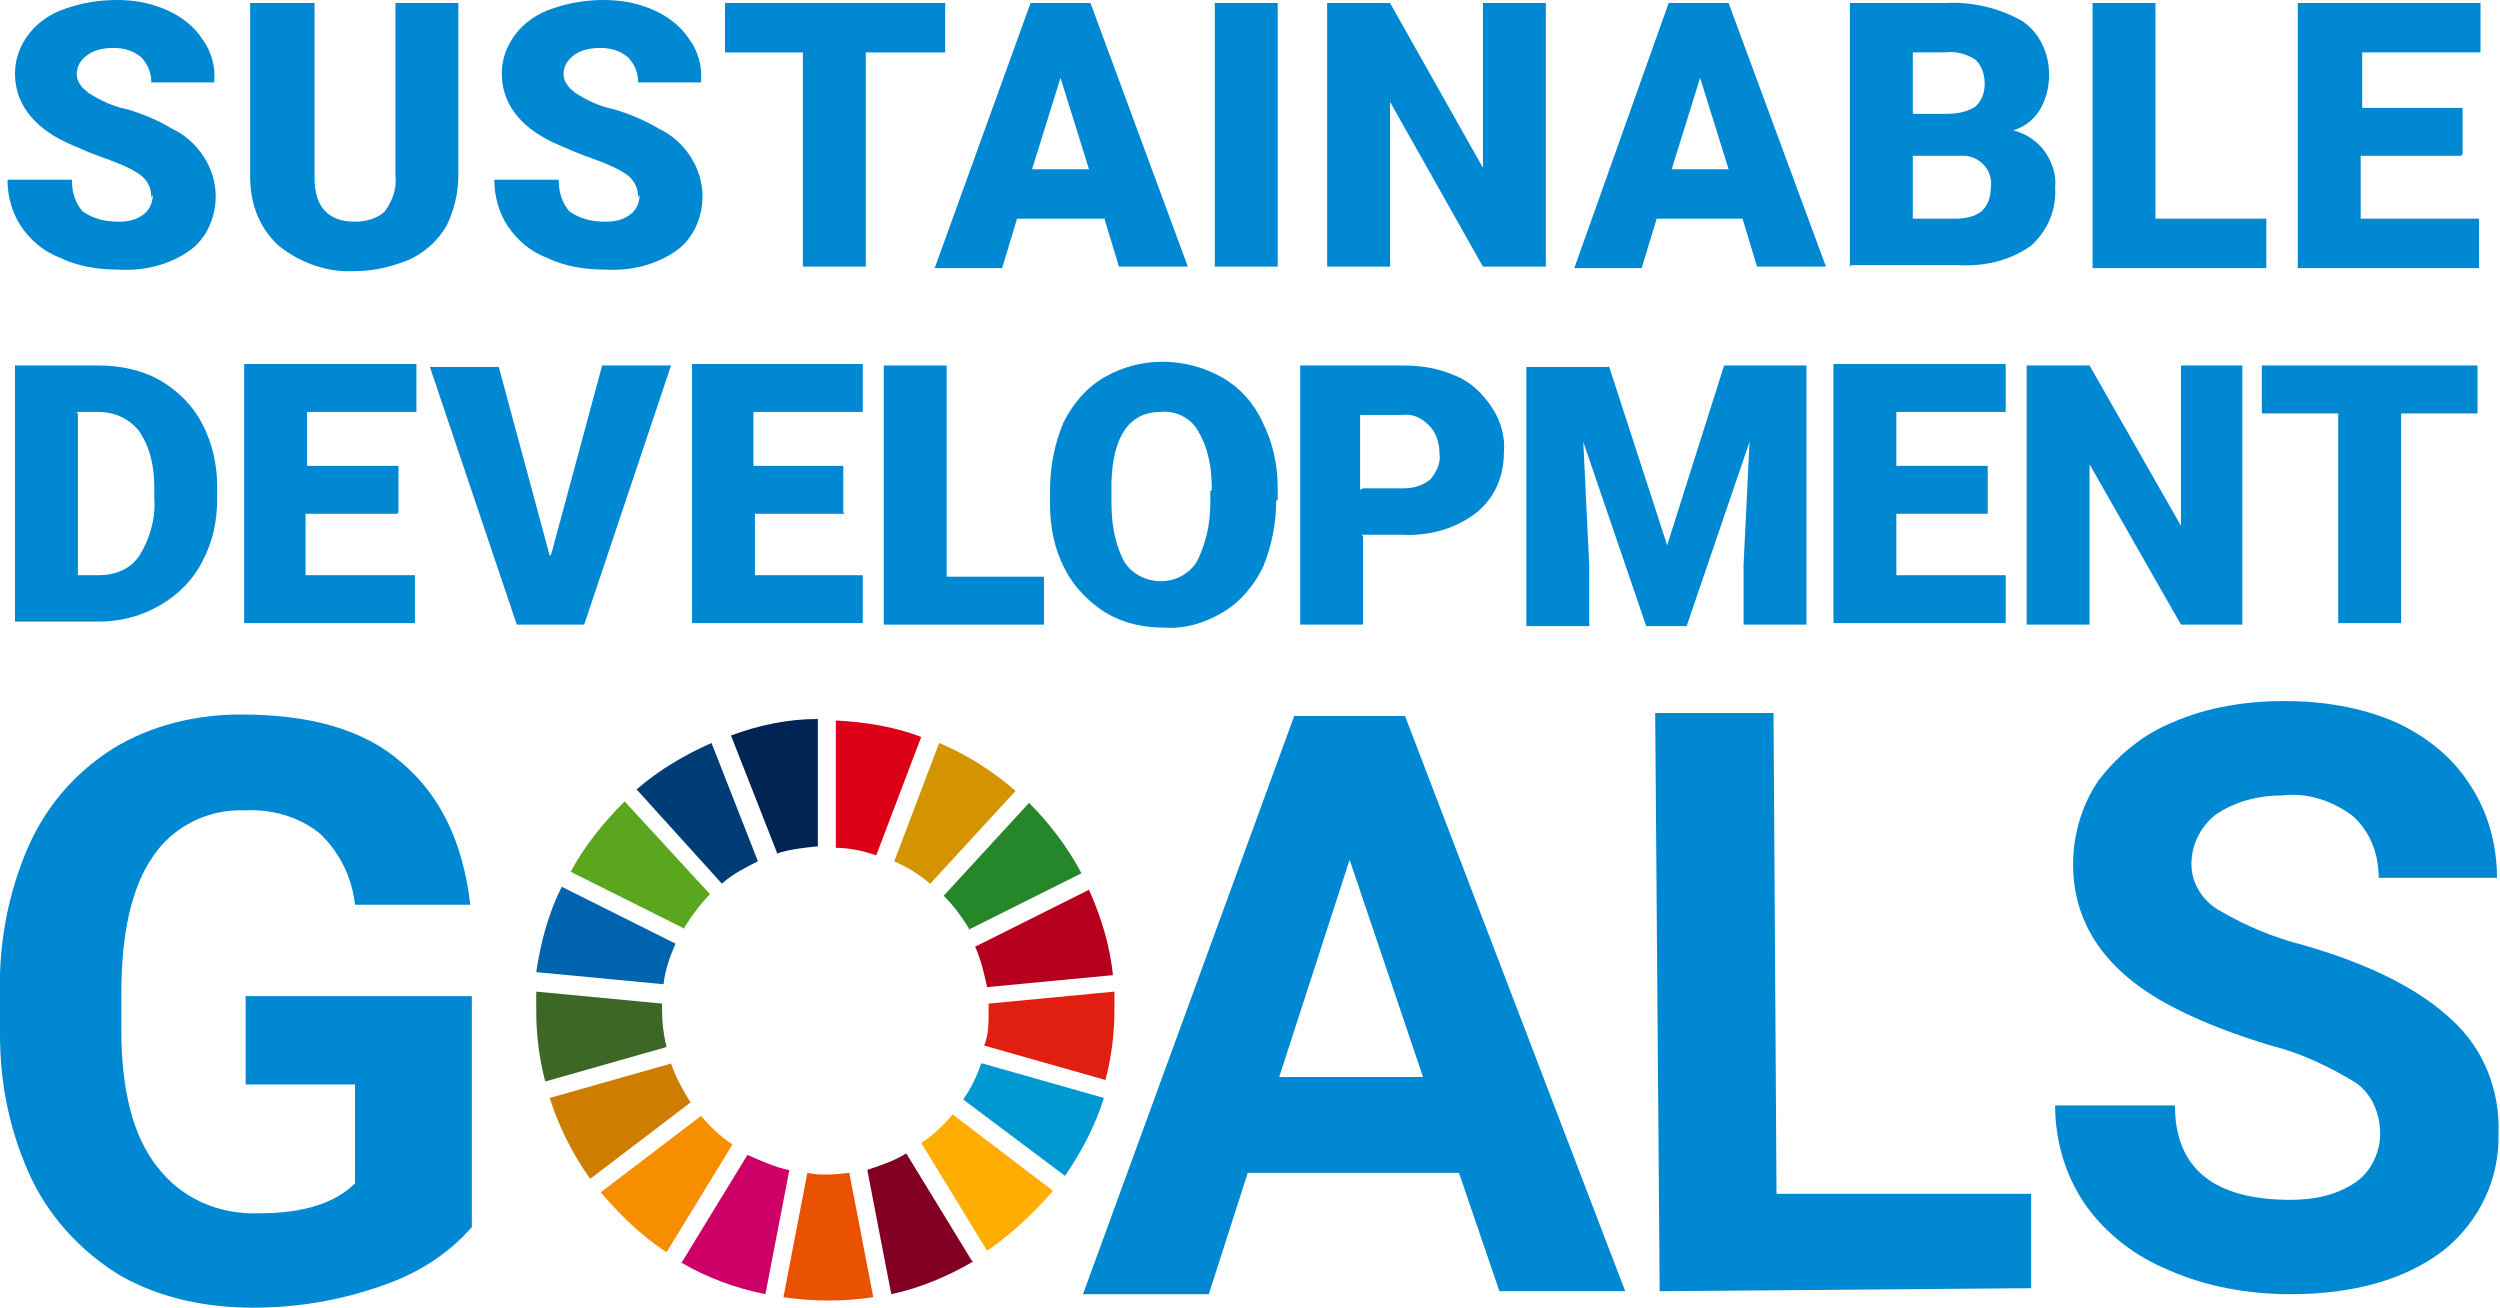 <?xml version="1.0" encoding="UTF-8"?>
<svg id="_レイヤー_1" data-name="レイヤー 1" xmlns="http://www.w3.org/2000/svg" version="1.1" viewBox="0 0 166.9 87.3">
  <defs>
    <style>
      .cls-1 {
        fill: #003d76;
      }

      .cls-1, .cls-2, .cls-3, .cls-4, .cls-5, .cls-6, .cls-7, .cls-8, .cls-9, .cls-10, .cls-11, .cls-12, .cls-13, .cls-14, .cls-15, .cls-16, .cls-17, .cls-18 {
        stroke-width: 0px;
      }

      .cls-2 {
        fill: #0098d1;
      }

      .cls-3 {
        fill: #0064ae;
      }

      .cls-4 {
        fill: #cd7d00;
      }

      .cls-5 {
        fill: #830025;
      }

      .cls-6 {
        fill: #5aa61f;
      }

      .cls-7 {
        fill: #b7001e;
      }

      .cls-8 {
        fill: #e01f10;
      }

      .cls-9 {
        fill: #f68e00;
      }

      .cls-10 {
        fill: #cd0068;
      }

      .cls-11 {
        fill: #d39400;
      }

      .cls-12 {
        fill: #db0015;
      }

      .cls-13 {
        fill: #e85200;
      }

      .cls-14 {
        fill: #3d6726;
      }

      .cls-15 {
        fill: #25862a;
      }

      .cls-16 {
        fill: #ffad00;
      }

      .cls-17 {
        fill: #002555;
      }

      .cls-18 {
        fill: #0089d2;
      }
    </style>
  </defs>
  <g id="_グループ_630" data-name="グループ 630">
    <g id="_グループ_622" data-name="グループ 622">
      <g id="_グループ_620" data-name="グループ 620">
        <path id="_パス_1231" data-name="パス 1231" class="cls-18" d="M31.6,81.8c-1.6,1.9-3.7,3.2-6,4-2.8,1-5.7,1.5-8.7,1.5-3.1,0-6.1-.6-8.8-2.1-2.5-1.5-4.6-3.7-5.9-6.3C.7,75.8,0,72.5,0,69.1v-2.6c-.1-3.4.5-6.8,1.9-10,1.2-2.7,3.1-4.9,5.6-6.5,2.6-1.6,5.6-2.3,8.6-2.3,4.6,0,8.2,1,10.7,3.2,2.6,2.2,4.1,5.3,4.6,9.5h-7.7c-.2-1.8-1-3.5-2.4-4.8-1.4-1.1-3.2-1.6-5-1.5-2.4-.1-4.8,1.1-6.1,3.1-1.4,2-2.1,5.1-2.1,9.1v2.5c0,4,.8,7.1,2.4,9.1,1.6,2.1,4.1,3.2,6.8,3.1,3,0,5.1-.7,6.4-2v-6.6s-7.3,0-7.3,0v-5.9s15.1,0,15.1,0v15.4Z"/>
        <path id="_パス_1232" data-name="パス 1232" class="cls-18" d="M97.2,78.3h-13.9c0,0-2.6,8.1-2.6,8.1h-8.4c0,0,14.1-38.6,14.1-38.6h7.4s14.7,38.4,14.7,38.4h-8.4c0,0-2.7-7.9-2.7-7.9ZM85.4,71.9h9.6c0,0-4.9-14.5-4.9-14.5l-4.7,14.5Z"/>
        <path id="_パス_1233" data-name="パス 1233" class="cls-18" d="M118.7,79.7h16.9c0-.1,0,6.3,0,6.3l-24.8.2-.3-38.6h7.9c0,0,.2,32.1.2,32.1Z"/>
        <path id="_パス_1234" data-name="パス 1234" class="cls-18" d="M158.9,75.7c0-1.3-.5-2.6-1.6-3.4-1.8-1.1-3.7-2-5.7-2.5-2.3-.7-4.5-1.5-6.6-2.6-4.4-2.3-6.6-5.5-6.6-9.5,0-2,.6-4,1.7-5.6,1.3-1.7,3-3.1,5-3.9,2.3-1,4.9-1.4,7.4-1.4,2.5,0,5.1.4,7.4,1.4,2,.9,3.8,2.3,5,4.2,1.2,1.8,1.8,4,1.8,6.2h-7.9c0-1.5-.5-3-1.7-4.1-1.3-1-3-1.6-4.7-1.4-1.6,0-3.2.4-4.5,1.3-1,.8-1.6,2-1.6,3.3,0,1.3.8,2.5,1.9,3.1,1.7,1,3.6,1.8,5.6,2.3,4.5,1.3,7.8,3,9.9,5,2.1,1.9,3.2,4.7,3.1,7.5.1,3.1-1.3,6-3.7,7.9-2.5,1.9-5.9,2.9-10.2,2.9-2.8,0-5.6-.5-8.1-1.6-2.2-.9-4.2-2.4-5.6-4.4-1.3-1.9-2-4.2-2-6.6h8c0,4.2,2.6,6.3,7.7,6.3,1.6,0,3.1-.3,4.4-1.2,1-.7,1.6-2,1.6-3.2Z"/>
      </g>
      <g id="_グループ_621" data-name="グループ 621">
        <path id="_パス_1235" data-name="パス 1235" class="cls-6" d="M45.7,61.9c.5-.8,1.1-1.6,1.7-2.2l-5.7-6.2c-1.4,1.4-2.7,3-3.6,4.7l7.6,3.8Z"/>
        <path id="_パス_1236" data-name="パス 1236" class="cls-11" d="M59.7,57.5c.9.4,1.7.9,2.4,1.5l5.7-6.2c-1.5-1.3-3.2-2.4-5.1-3.2l-3,7.9Z"/>
        <path id="_パス_1237" data-name="パス 1237" class="cls-7" d="M72.7,59.4l-7.6,3.8c.4.9.6,1.8.8,2.7l8.4-.8c-.2-2-.8-3.9-1.6-5.7"/>
        <path id="_パス_1238" data-name="パス 1238" class="cls-15" d="M64.6,62.1l7.6-3.8c-.9-1.7-2.1-3.3-3.5-4.7l-5.7,6.2c.7.7,1.2,1.4,1.7,2.2"/>
        <path id="_パス_1239" data-name="パス 1239" class="cls-14" d="M44.2,67.5c0-.2,0-.3,0-.5l-8.4-.8c0,.4,0,.8,0,1.3,0,1.6.2,3.2.6,4.7l8.1-2.3c-.2-.8-.3-1.6-.3-2.4"/>
        <path id="_パス_1240" data-name="パス 1240" class="cls-16" d="M63.6,74.4c-.6.7-1.3,1.4-2.1,1.9l4.4,7.2c1.6-1.1,3.1-2.5,4.4-4l-6.7-5.1Z"/>
        <path id="_パス_1241" data-name="パス 1241" class="cls-8" d="M66,67.5c0,.8,0,1.6-.3,2.3l8.1,2.3c.4-1.5.6-3.1.6-4.7,0-.4,0-.8,0-1.2l-8.4.8c0,.1,0,.3,0,.4"/>
        <path id="_パス_1242" data-name="パス 1242" class="cls-9" d="M46.8,74.5l-6.7,5.1c1.3,1.5,2.7,2.9,4.4,4l4.4-7.2c-.8-.5-1.5-1.2-2.1-1.9"/>
        <path id="_パス_1243" data-name="パス 1243" class="cls-3" d="M44.3,65.7c.1-.9.4-1.8.8-2.7l-7.6-3.8c-.9,1.8-1.4,3.7-1.7,5.7l8.4.8Z"/>
        <path id="_パス_1244" data-name="パス 1244" class="cls-5" d="M64.9,84.2l-4.4-7.2c-.8.5-1.7.8-2.6,1.1l1.6,8.3c1.9-.4,3.8-1.2,5.5-2.2"/>
        <path id="_パス_1245" data-name="パス 1245" class="cls-2" d="M65.5,71c-.3.9-.7,1.7-1.2,2.4l6.8,5.1c1.1-1.6,2-3.3,2.6-5.2l-8.1-2.3Z"/>
        <path id="_パス_1246" data-name="パス 1246" class="cls-13" d="M56.7,78.3c-.9.1-1.9.2-2.8,0l-1.6,8.3c2,.3,4,.3,6,0l-1.6-8.3Z"/>
        <path id="_パス_1247" data-name="パス 1247" class="cls-12" d="M55.8,56.6c.9,0,1.8.2,2.7.5l3-7.9c-1.8-.7-3.8-1-5.7-1.1v8.5Z"/>
        <path id="_パス_1248" data-name="パス 1248" class="cls-10" d="M52.6,78.1c-.9-.2-1.8-.6-2.7-1l-4.4,7.2c1.7,1,3.6,1.7,5.6,2.1l1.6-8.3Z"/>
        <path id="_パス_1249" data-name="パス 1249" class="cls-17" d="M51.8,57c.9-.3,1.8-.4,2.8-.5v-8.5c-2,0-3.9.4-5.8,1.1l3.1,7.9Z"/>
        <path id="_パス_1250" data-name="パス 1250" class="cls-4" d="M46.1,73.6c-.5-.8-1-1.7-1.3-2.6l-8.1,2.3c.6,1.9,1.5,3.7,2.7,5.4l6.7-5.1Z"/>
        <path id="_パス_1251" data-name="パス 1251" class="cls-1" d="M48.3,58.9c.7-.6,1.5-1,2.3-1.4l-3.1-7.9c-1.8.8-3.5,1.8-5,3.1l5.7,6.3Z"/>
      </g>
      <path id="_パス_1252" data-name="パス 1252" class="cls-18" d="M10.1,13.2c0-.6-.2-1.1-.7-1.5-.7-.5-1.5-.8-2.3-1.1-.9-.3-1.8-.7-2.7-1.1-2.3-1.1-3.4-2.7-3.4-4.6,0-.9.3-1.8.9-2.6.6-.8,1.5-1.4,2.4-1.7C5.4.2,6.6,0,7.8,0c1.2,0,2.3.2,3.4.7.9.4,1.8,1.1,2.3,1.9.6.8.9,1.8.8,2.9h-4.2c0-.6-.2-1.2-.7-1.7-.5-.4-1.1-.6-1.8-.6-.6,0-1.3.1-1.8.5-.7.5-.9,1.4-.4,2,.1.2.3.3.5.5.8.5,1.6.9,2.6,1.1,1,.3,2,.7,3,1.3,1.7.8,2.9,2.6,2.9,4.5,0,1.4-.6,2.8-1.7,3.6-1.4,1-3.1,1.4-4.8,1.3-1.3,0-2.7-.2-3.9-.8-1.1-.4-2-1.2-2.6-2.1-.6-.9-.9-2-.9-3.1h4.3c0,.8.2,1.5.7,2.1.7.5,1.5.7,2.4.7.6,0,1.2-.1,1.7-.5.4-.3.6-.8.6-1.3Z"/>
      <path id="_パス_1253" data-name="パス 1253" class="cls-18" d="M30.6.2v11.5c0,1.2-.3,2.4-.8,3.4-.6,1-1.4,1.7-2.4,2.2-1.2.5-2.4.8-3.7.8-1.8.1-3.6-.5-5.1-1.7-1.3-1.2-1.9-2.8-1.9-4.6V.2h4.3v11.7c0,1.9.9,2.9,2.7,2.9.7,0,1.5-.2,2-.7.5-.7.8-1.5.7-2.4V.2h4.2Z"/>
      <path id="_パス_1254" data-name="パス 1254" class="cls-18" d="M42.6,13.2c0-.6-.2-1.1-.7-1.5-.7-.5-1.5-.8-2.3-1.1-.9-.3-1.8-.7-2.7-1.1-2.3-1.1-3.4-2.7-3.4-4.6,0-.9.3-1.8.9-2.6.6-.8,1.5-1.4,2.4-1.7C37.9.2,39.1,0,40.3,0c1.2,0,2.3.2,3.4.7.9.4,1.8,1.1,2.3,1.9.6.8.9,1.8.8,2.9h-4.2c0-.6-.2-1.2-.7-1.7-.5-.4-1.1-.6-1.8-.6-.6,0-1.3.1-1.8.5-.7.5-.9,1.4-.4,2,.1.2.3.3.5.5.8.5,1.6.9,2.6,1.1,1,.3,2,.7,3,1.3,1.7.8,2.9,2.6,2.9,4.5,0,1.4-.6,2.8-1.7,3.6-1.4,1-3.1,1.4-4.8,1.3-1.3,0-2.7-.2-3.9-.8-1.1-.4-2-1.2-2.6-2.1-.6-.9-.9-2-.9-3.1h4.3c0,.8.2,1.5.7,2.1.7.5,1.5.7,2.4.7.6,0,1.2-.1,1.7-.5.4-.3.6-.8.6-1.3Z"/>
      <path id="_パス_1255" data-name="パス 1255" class="cls-18" d="M63.1,3.5h-5.3v14.3h-4.2V3.5h-5.2V.2h14.7v3.3Z"/>
      <path id="_パス_1256" data-name="パス 1256" class="cls-18" d="M73.7,14.6h-5.8l-1,3.3h-4.5L68.8.2h4l6.5,17.6h-4.6l-1-3.3ZM68.9,11.3h3.8l-1.9-6.1-1.9,6.1Z"/>
      <path id="_パス_1257" data-name="パス 1257" class="cls-18" d="M85.3,17.8h-4.2V.2h4.2v17.6Z"/>
      <path id="_パス_1258" data-name="パス 1258" class="cls-18" d="M103.2,17.8h-4.2l-6.2-11v11h-4.2V.2h4.2l6.2,11V.2h4.2v17.6Z"/>
      <path id="_パス_1259" data-name="パス 1259" class="cls-18" d="M116.4,14.6h-5.8l-1,3.3h-4.5L111.4.2h4l6.5,17.6h-4.6l-1-3.3ZM111.6,11.3h3.8l-1.9-6.1-1.9,6.1Z"/>
      <path id="_パス_1260" data-name="パス 1260" class="cls-18" d="M123.5,17.8V.2h6.3c1.8-.1,3.6.3,5.2,1.2,1.2.8,1.8,2.2,1.8,3.6,0,.8-.2,1.6-.6,2.3-.4.7-1.1,1.2-1.8,1.4.8.2,1.6.7,2.1,1.4.5.7.8,1.6.7,2.4.1,1.5-.5,2.9-1.6,3.9-1.4,1-3.1,1.4-4.9,1.3h-7.1ZM127.7,7.6h2.2c.7,0,1.4-.1,2-.5.4-.4.6-.9.6-1.5,0-.6-.2-1.2-.6-1.6-.6-.4-1.3-.6-2.1-.5h-2.1v4.1ZM127.7,10.4v4.2h2.8c.6,0,1.3-.1,1.8-.5.4-.4.6-.9.6-1.5.2-1.1-.6-2.1-1.7-2.2-.2,0-.4,0-.5,0h-3Z"/>
      <path id="_パス_1261" data-name="パス 1261" class="cls-18" d="M143.9,14.6h7.4v3.3h-11.6V.2h4.2v14.3Z"/>
      <path id="_パス_1262" data-name="パス 1262" class="cls-18" d="M164.3,10.4h-6.7v4.2h7.9v3.3h-12.1V.2h12.2v3.3h-7.9v3.7h6.7v3.1Z"/>
      <path id="_パス_1263" data-name="パス 1263" class="cls-18" d="M1,41.7v-17.3h5.6c1.4,0,2.9.3,4.1,1,1.2.7,2.2,1.7,2.8,2.9.7,1.3,1,2.8,1,4.2v.8c0,1.5-.3,2.9-1,4.2-.6,1.2-1.6,2.2-2.8,2.9-1.2.7-2.6,1.1-4.1,1.1H1ZM5.2,27.6v10.8h1.4c1.1,0,2.1-.4,2.7-1.3.7-1.1,1.1-2.5,1-3.8v-.7c0-1.3-.2-2.6-1-3.8-.7-.9-1.7-1.3-2.8-1.3h-1.4Z"/>
      <path id="_パス_1264" data-name="パス 1264" class="cls-18" d="M26.5,34.3h-6.1v4.1h7.3v3.2h-11.4v-17.3h11.5v3.2h-7.3v3.6h6.1v3.1Z"/>
      <path id="_パス_1265" data-name="パス 1265" class="cls-18" d="M36.8,37l3.4-12.6h4.6l-5.8,17.3h-4.5l-5.8-17.2h4.6l3.4,12.6Z"/>
      <path id="_パス_1266" data-name="パス 1266" class="cls-18" d="M56.4,34.3h-6v4.1h7.2v3.2h-11.4v-17.3h11.4v3.2h-7.3v3.6h6v3.1Z"/>
      <path id="_パス_1267" data-name="パス 1267" class="cls-18" d="M63.1,38.5h6.6v3.2h-10.7v-17.3h4.2v14.1Z"/>
      <path id="_パス_1268" data-name="パス 1268" class="cls-18" d="M85.2,33.4c0,1.5-.3,3.1-.9,4.5-.6,1.2-1.5,2.3-2.7,3-1.2.7-2.5,1.1-3.9,1-1.4,0-2.7-.3-3.9-1-1.1-.7-2.1-1.7-2.7-2.9-.7-1.3-1-2.8-1-4.3v-1c0-1.5.3-3.1.9-4.5.6-1.2,1.5-2.3,2.7-3,2.4-1.4,5.4-1.4,7.9,0,1.2.7,2.1,1.7,2.7,3,.7,1.4,1,2.9,1,4.4v.8ZM80.9,32.7c0-1.4-.2-2.7-.9-3.9-.5-.9-1.5-1.4-2.5-1.3-2.1,0-3.2,1.6-3.3,4.7v1.3c0,1.4.2,2.7.8,3.9.5.9,1.5,1.4,2.5,1.4,1,0,1.9-.5,2.4-1.3.6-1.2.9-2.5.9-3.9v-.8Z"/>
      <path id="_パス_1269" data-name="パス 1269" class="cls-18" d="M91,35.8v5.9h-4.2v-17.3h6.9c1.2,0,2.4.2,3.5.7,1,.4,1.8,1.2,2.4,2.1.6.9.9,2,.8,3,0,1.6-.6,3-1.8,4-1.4,1.1-3.2,1.6-5,1.5h-2.7ZM91,32.6h2.7c.7,0,1.3-.2,1.8-.6.4-.5.7-1.1.6-1.7,0-.7-.2-1.4-.7-1.9-.5-.5-1.1-.8-1.8-.7h-2.8v5Z"/>
      <path id="_パス_1270" data-name="パス 1270" class="cls-18" d="M107.4,24.4l3.9,12,3.8-12h5.5v17.3h-4.2v-4l.4-8.2-4.2,12.3h-2.7l-4.2-12.3.4,8.3v4h-4.2v-17.3h5.5Z"/>
      <path id="_パス_1271" data-name="パス 1271" class="cls-18" d="M132.7,34.3h-6.1v4.1h7.3v3.2h-11.5v-17.3h11.5v3.2h-7.3v3.6h6.1v3.1Z"/>
      <path id="_パス_1272" data-name="パス 1272" class="cls-18" d="M149.7,41.7h-4.1l-6.1-10.7v10.7h-4.2v-17.3h4.2l6.1,10.7v-10.7h4.1v17.3Z"/>
      <path id="_パス_1273" data-name="パス 1273" class="cls-18" d="M165.5,27.6h-5.2v14h-4.2v-14h-5.1v-3.2h14.4v3.2Z"/>
    </g>
  </g>
</svg>